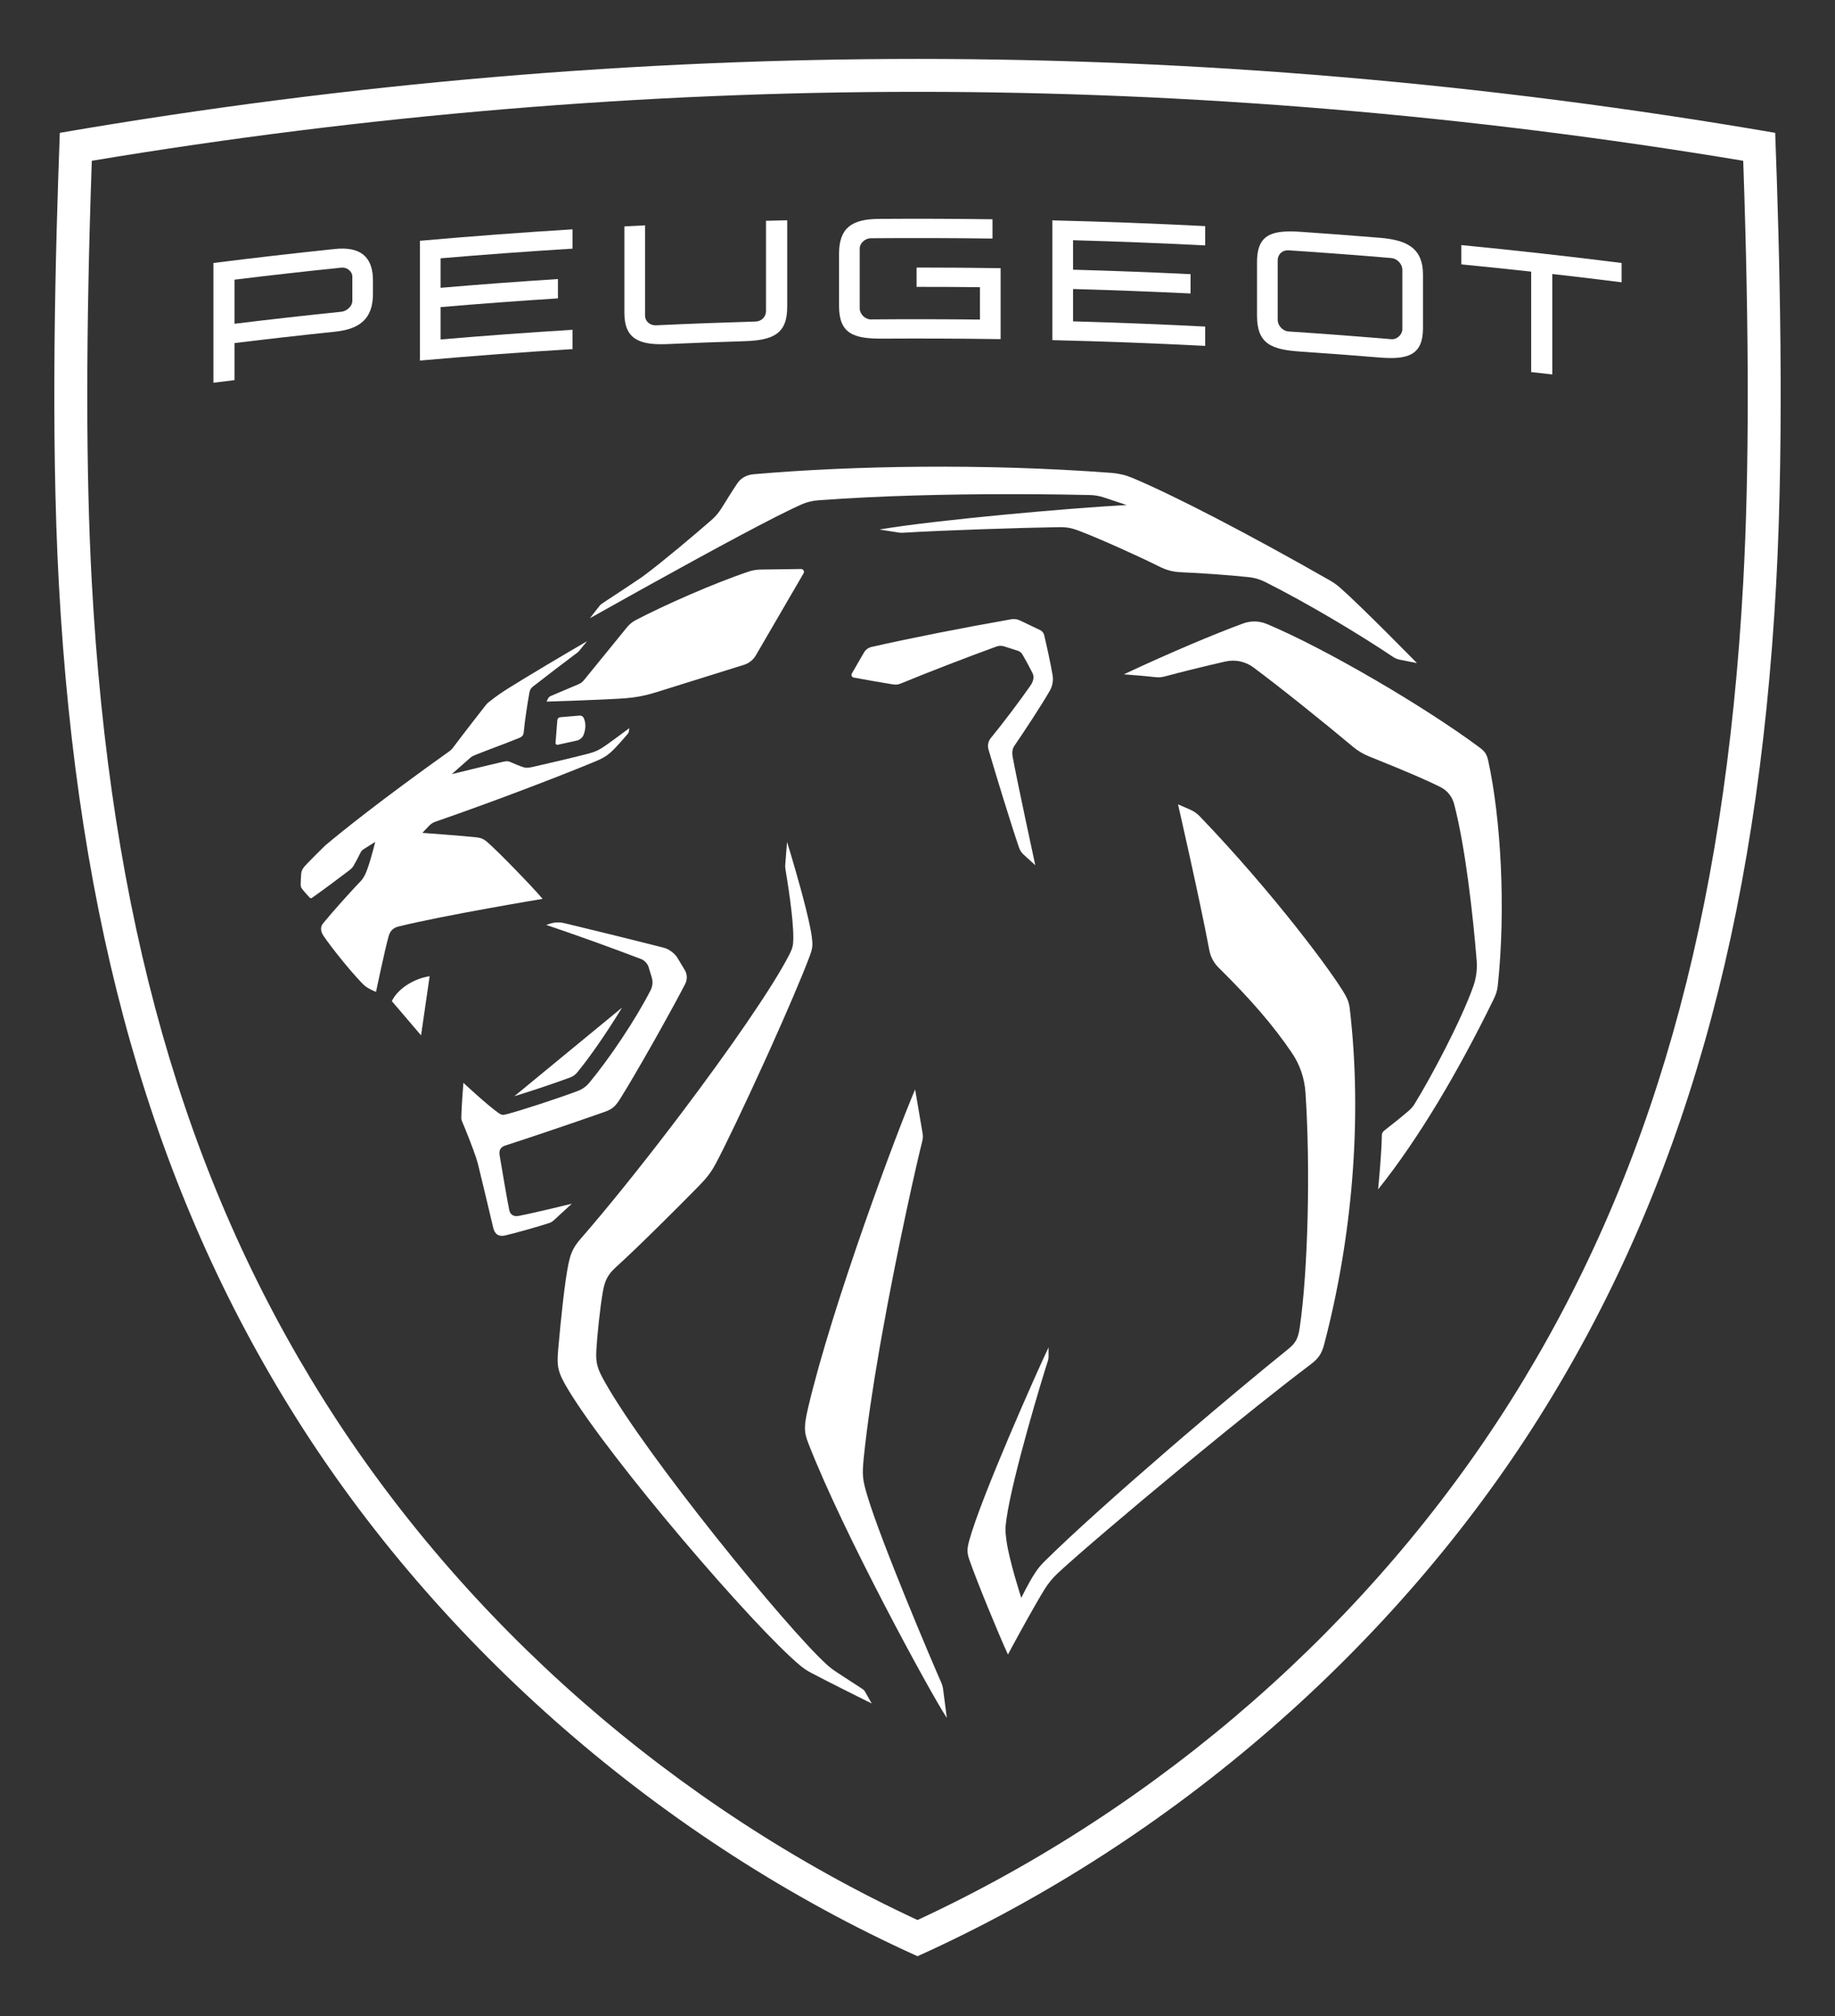 <?xml version="1.0" encoding="UTF-8" standalone="no"?>
<svg xmlns="http://www.w3.org/2000/svg" xmlns:xlink="http://www.w3.org/1999/xlink" xmlns:serif="http://www.serif.com/" width="100%" height="100%" viewBox="0 0 500 549" version="1.1" xml:space="preserve" style="fill-rule:evenodd;clip-rule:evenodd;stroke-linejoin:round;stroke-miterlimit:2;">
    <rect x="0" y="0" width="500" height="549" fill="#333333" stroke="none"/>
    <g transform="matrix(1,0,0,1,0.002,0.399)">
        <path id="Combined-Shape" d="M250.002,15.646C174.407,15.646 95.939,22.079 16.297,35.775C15.108,67.589 13.753,116.764 16.029,158.492C21.1,251.529 41.654,323.742 80.715,385.752C119.659,447.582 179.968,500.746 250.002,532.32C320.036,500.746 380.339,447.582 419.283,385.752C458.35,323.742 478.897,251.529 483.973,158.492C486.239,116.764 484.89,67.589 483.701,35.775C404.059,22.079 325.597,15.646 250.002,15.646ZM250.002,24.609C324.52,24.609 400.184,30.924 474.99,43.387C476.632,90.583 476.632,128.136 475,158.008C470.015,249.46 449.898,320.316 411.68,380.986C373.466,441.651 316.159,491.763 250.002,522.465C183.839,491.763 126.538,441.651 88.324,380.986C50.106,320.316 29.984,249.46 25.004,158.008C23.372,128.136 23.371,90.583 25.014,43.387C99.819,30.924 175.479,24.609 250.002,24.609Z" style="fill:white;"></path>
        <path id="path75" d="M93.654,67.299C92.921,67.281 92.139,67.315 91.313,67.4C80.244,68.555 69.191,69.825 58.148,71.219L58.148,103.83C60.063,103.585 61.982,103.351 63.896,103.117L63.896,93.027C73.025,91.91 82.168,90.878 91.313,89.926C97.924,89.24 101.619,86.48 101.619,79.65L101.619,75.959C101.619,70.118 98.791,67.425 93.654,67.299ZM93.02,72.484C94.507,72.33 96,73.458 96,74.953L96,81.559C96,82.979 94.507,84.337 93.02,84.496C83.305,85.491 73.595,86.587 63.896,87.768L63.896,75.762C73.595,74.576 83.305,73.484 93.02,72.484Z" style="fill:white;"></path>
        <path id="path89" d="M239.395,59.211C249.744,59.137 260.093,59.174 270.437,59.312L270.437,64.568C259.379,64.424 248.315,64.392 237.252,64.482C235.753,64.498 234.255,65.791 234.255,67.286L234.255,83.626C234.255,85.121 235.753,86.599 237.252,86.583C247.174,86.498 257.091,86.514 267.014,86.626L267.014,77.812C261.255,77.748 255.497,77.717 249.744,77.722L249.744,72.461C257.379,72.461 265.014,72.52 272.65,72.631L272.65,91.956C261.922,91.796 251.194,91.754 240.467,91.818C232.613,91.871 228.619,90.52 228.619,82.913L228.619,68.701C228.619,61.6 232.186,59.264 239.395,59.211L239.395,59.211Z" style="fill:white;"></path>
        <path id="path81" d="M351.479,62.621C345.292,62.639 342.51,64.591 342.51,70.99L342.51,85.553C342.51,93.303 346.502,94.815 354.34,95.342C361.538,95.831 368.725,96.372 375.918,96.963C383.676,97.601 387.734,96.281 387.734,88.957L387.734,74.395C387.734,66.932 383.036,64.937 375.918,64.352C368.725,63.756 361.538,63.219 354.34,62.725C353.315,62.655 352.362,62.619 351.479,62.621ZM351.137,67.771C360.473,68.383 369.798,69.086 379.123,69.873C380.616,70.001 382.109,71.409 382.109,73.111L382.109,89.246C382.109,90.735 380.616,92.102 379.123,91.975C369.798,91.187 360.473,90.484 351.137,89.867C349.425,89.75 348.139,88.182 348.139,86.688L348.139,70.559C348.139,68.851 349.425,67.654 351.137,67.771Z" style="fill:white;"></path>
        <path id="path85" d="M214.497,59.586L214.497,83.176C214.497,90.639 210.567,92.277 202.649,92.522C195.755,92.734 188.861,92.99 181.967,93.298C174.62,93.628 170.131,92.234 170.131,84.846L170.131,61.256L175.761,60.969L175.761,85.554C175.761,87.048 177.046,88.266 178.752,88.187C187.79,87.766 196.822,87.426 205.859,87.165C207.576,87.117 208.717,85.809 208.717,84.314L208.717,59.729C210.642,59.676 212.567,59.628 214.497,59.586L214.497,59.586Z" style="fill:white;"></path>
        <path id="path83" d="M286.743,59.614C300.627,59.944 314.506,60.465 328.384,61.178L328.384,66.434C316.388,65.822 304.386,65.348 292.379,65.019L292.379,73.045C303.058,73.343 313.733,73.747 324.402,74.263L324.402,79.524C313.733,79.008 303.058,78.598 292.379,78.306L292.379,87.114C304.386,87.444 316.388,87.918 328.384,88.535L328.384,93.79C314.506,93.082 300.627,92.561 286.743,92.226L286.743,59.614Z" style="fill:white;"></path>
        <path id="path79" d="M156.006,62.056L156.006,67.312C144.015,68.051 132.029,68.929 120.053,69.945L120.053,77.977C130.706,77.067 141.365,76.274 152.028,75.594L152.028,80.854C141.365,81.535 130.706,82.328 120.053,83.232L120.053,92.046C132.029,91.024 144.015,90.147 156.006,89.413L156.006,94.668C142.138,95.519 128.28,96.562 114.428,97.79L114.428,65.173C128.28,63.945 142.138,62.907 156.006,62.056Z" style="fill:white;"></path>
        <path id="path77" d="M398.168,66.343C412.745,67.757 427.312,69.385 441.851,71.215L441.851,76.476C435.565,75.683 429.268,74.928 422.966,74.215L422.966,101.571C421.052,101.353 419.138,101.14 417.213,100.928L417.213,73.571C410.873,72.874 404.518,72.22 398.168,71.603L398.168,66.343Z" style="fill:white;"></path>
        <path id="path73" d="M205.294,128.75C232.06,126.405 268.279,125.766 302.877,128.378C304.845,128.527 306.759,128.99 308.577,129.756C319.913,134.511 340.024,144.915 362.386,157.676C363.373,158.24 364.3,158.899 365.153,159.649C371.077,164.857 386.086,180.176 386.086,180.176L381.405,179.25C380.749,179.123 380.136,178.867 379.581,178.495C370.112,172.149 356.287,163.889 344.7,158.064C343.325,157.378 341.837,156.936 340.307,156.777C334.671,156.176 327.052,155.649 322.067,155.447C319.609,155.346 317.935,154.936 315.53,153.718C310.934,151.394 299.801,146.357 294.256,144.245C291.883,143.341 290.673,143.128 288.348,143.165C278.82,143.303 257.114,143.995 246.029,144.681C245.645,144.702 245.278,144.686 244.904,144.628L239.62,143.803C254.603,141.229 291.638,137.936 306.967,137.133L300.729,135.053C299.524,134.654 298.271,134.442 296.996,134.41C293.669,134.331 286.269,134.183 276.663,134.17L273.382,134.171C258.832,134.199 240.112,134.556 222.846,135.851C221.338,135.963 219.866,136.325 218.48,136.936C211.506,139.992 194.499,149.191 177.444,158.639L173.657,160.74C169.247,163.191 164.884,165.629 160.741,167.952C160.741,167.952 162.869,165.224 163.279,164.692C163.642,164.229 163.754,164.144 164.244,163.825C164.929,163.376 167.269,161.839 169.628,160.279L171.376,159.121C172.792,158.18 174.057,157.335 174.769,156.846C175.121,156.607 175.345,156.436 175.788,156.107C180.922,152.245 189.027,145.436 193.857,141.218C194.95,140.266 195.878,139.16 196.64,137.926C198.203,135.404 199.909,132.67 200.959,131.154C201.855,129.841 203.385,128.92 205.294,128.75L205.294,128.75Z" style="fill:white;"></path>
        <path id="path71" d="M218.261,154.551C218.874,154.546 219.258,155.206 218.954,155.732L206.019,177.95C205.299,179.259 204.094,180.232 202.665,180.663L178.411,188.232C175.596,189.083 173.218,189.541 170.285,189.764C164.905,190.168 148.926,190.668 148.926,190.668L149.278,189.913C149.443,189.557 149.736,189.275 150.099,189.12L157.659,185.918C158.225,185.679 158.72,185.312 159.099,184.838L170.776,170.498C171.4,169.732 172.215,168.998 173.084,168.541C180.8,164.493 194.518,158.413 204.126,155.211C205.033,154.908 206.254,154.716 207.208,154.706L218.261,154.551Z" style="fill:white;"></path>
        <path id="path69" d="M157.896,194.471C158.403,194.428 158.882,194.71 159.08,195.173C159.746,196.721 159.565,198.45 158.92,199.928C158.669,200.529 157.896,201.115 157.262,201.253L151.956,202.428C151.637,202.497 151.343,202.242 151.365,201.918L151.86,195.705C151.898,195.285 152.228,194.95 152.65,194.918L157.896,194.471Z" style="fill:white;"></path>
        <path id="path67" d="M275.544,168.236C276.339,168.098 277.155,168.209 277.885,168.555L283.425,171.199C283.969,171.459 284.369,171.954 284.512,172.55C285.264,175.709 286.187,179.895 286.805,183.454C287.056,184.933 286.778,186.443 286.027,187.746C283.734,191.72 279.026,198.869 276.392,202.709C275.806,203.571 275.736,204.613 275.918,205.64C277.112,212.225 282.092,235.22 282.092,235.22L278.957,232.374C278.333,231.8 277.922,231.193 277.656,230.401C275.427,223.895 271.258,210.305 269.338,203.693C269.029,202.603 269.263,201.438 269.983,200.571C273.252,196.613 278.013,190.284 280.796,186.273C281.575,185.145 281.831,183.901 281.372,182.97C280.732,181.661 279.655,179.672 278.621,177.869C278.344,177.369 277.88,176.997 277.331,176.816L273.572,175.614C272.916,175.406 272.212,175.417 271.561,175.651C263.372,178.614 252.356,182.885 245.617,185.672C244.63,186.082 244.225,186.114 243.031,185.933C241.079,185.645 235.396,184.63 232.607,184.108C232.106,184.013 231.855,183.449 232.111,183.007L235.417,177.294C235.865,176.523 236.606,175.975 237.48,175.778C248.112,173.364 262.172,170.587 275.544,168.236L275.544,168.236Z" style="fill:white;"></path>
        <path id="path65" d="M159.949,174.223L157.773,176.893C157.651,177.01 157.534,177.121 157.411,177.244C155.497,178.653 147.44,184.808 145.26,186.531C144.641,187.02 144.396,187.446 144.252,188.217C143.761,190.941 142.946,196.116 142.706,198.983C142.636,199.824 142.274,200.238 141.415,200.584C137.678,202.1 133.247,203.696 129.664,205.127C128.896,205.43 128.683,205.547 128.23,205.893C127.872,206.169 123.111,210.409 123.111,210.409C123.111,210.409 133.46,207.866 137.256,207.01C138.163,206.808 138.552,206.861 139.389,207.254C140.173,207.616 141.479,208.132 142.167,208.382C143.223,208.77 143.783,208.754 144.95,208.499C149.226,207.547 156.419,205.845 160.247,204.85C162.236,204.334 163.324,203.797 165.009,202.621C166.843,201.35 171.487,197.877 171.487,197.877C171.487,197.877 171.402,198.488 171.338,198.829C171.29,199.121 171.183,199.286 170.991,199.515C170.047,200.648 168.394,202.494 167.573,203.34C165.691,205.281 164.566,205.972 162.204,206.957C151.327,211.478 132.74,218.499 118.798,223.313C117.886,223.632 117.491,223.893 116.814,224.584C116.078,225.329 115.097,226.414 115.097,226.414C115.097,226.414 126.465,227.238 129.936,227.637C131.061,227.765 131.866,228.132 132.724,228.871C135.577,231.318 145.02,241.015 147.846,244.382C147.846,244.382 121,248.834 108.561,251.914C107.025,252.292 106.257,253.265 105.911,254.494C104.882,258.1 102.456,269.696 102.456,269.696C102.456,269.696 101.592,269.419 100.387,268.728C99.56,268.254 99.139,267.861 98.233,266.903C95.29,263.802 90.454,257.866 88.129,254.424C87.446,253.409 87.159,252.116 88.012,251.079C90.534,247.983 95.599,242.334 98.393,239.43C98.691,239.116 99.07,238.568 99.47,237.781C100.41,235.918 101.649,231.201 102.081,229.497L102.219,228.946L102.237,228.871C102.237,228.871 102.21,228.888 102.162,228.918L101.652,229.238C100.96,229.672 99.843,230.373 99.363,230.674C98.643,231.132 98.446,231.329 98.147,231.956C97.694,232.903 96.9,234.398 96.297,235.435C96.1,235.776 95.572,236.302 95.289,236.52C91.722,239.238 87.782,242.158 84.978,244.127C84.786,244.26 84.54,244.201 84.375,244.041C84.018,243.685 82.52,241.988 82.253,241.589C82.029,241.254 81.928,240.94 81.928,240.536C81.923,239.829 81.992,238.584 82.061,237.658C82.146,236.563 82.461,236.041 83.799,234.659C85.298,233.111 86.929,231.483 88.646,229.813C92.853,226.281 103.474,217.685 122.439,204.185C122.796,203.93 123.122,203.632 123.383,203.276C125.377,200.595 131.034,193.276 132.431,191.536C132.628,191.292 132.847,191.063 133.098,190.866C135.332,189.105 136.435,188.345 138.701,186.919C143.985,183.6 154.217,177.547 159.949,174.223L159.949,174.223Z" style="fill:white;"></path>
        <path id="path63" d="M117.071,265.439L114.73,281.551L106.77,272.232C108.22,269.099 112.459,266.141 117.071,265.439Z" style="fill:white;"></path>
        <path id="path61" d="M169.499,273.987C165.532,280.498 160.792,287.413 157.209,291.732C156.74,292.296 156.116,292.732 155.407,292.998C151.488,294.46 144.956,296.663 140.147,298.125L169.499,273.987Z" style="fill:white;"></path>
        <path id="path59" d="M338.733,169.383C340.833,168.612 343.137,168.665 345.2,169.532C361.206,176.234 388.121,192 403.083,203.107C404.527,204.181 405.103,204.92 405.482,206.654C408.996,222.59 410.329,247.223 408.116,267.963C407.956,269.452 407.657,270.346 406.879,271.936C397.399,291.271 386.73,309.468 375.501,323.505L375.523,323.275C375.669,321.781 376.475,313.352 376.519,308.792C376.524,308.276 376.764,307.803 377.175,307.489C379.26,305.872 382.123,303.574 383.744,302.175C384.533,301.495 384.97,300.984 385.381,300.324C389.955,292.952 398.134,277.516 401.429,268.229C402.235,265.963 402.554,263.564 402.357,261.165C401.302,248.223 399.265,230.293 396.231,218.591C395.714,216.596 394.391,214.91 392.552,213.968C389.934,212.628 384.799,210.293 373.107,205.617C371.486,204.968 369.972,204.069 368.639,202.952C360.971,196.527 348.985,186.894 341.526,181.351C339.345,179.729 336.562,179.138 333.907,179.74C328.474,180.968 321.558,182.681 317.666,183.734C316.344,184.091 315.821,184.123 314.456,183.963C313.746,183.881 312.827,183.791 311.862,183.703L310.399,183.575C308.7,183.43 307.105,183.308 306.481,183.26L306.203,183.24C318.887,177.298 331.092,172.171 338.732,169.383L338.733,169.383Z" style="fill:white;"></path>
        <path id="path57" d="M149.875,251.137C151.133,250.732 152.471,250.685 153.751,250.993C159.52,252.376 171.73,255.36 180.96,257.716C182.255,258.046 183.871,259.254 184.559,260.397L186.569,263.732C187.272,264.903 187.32,266.339 186.697,267.552C185.019,270.796 182.626,275.189 180.096,279.718L178.183,283.125C174.66,289.36 171.151,295.376 169.16,298.541C167.849,300.631 167.118,301.557 164.783,302.381C155.703,305.567 144.426,309.376 137.724,311.541C136.353,311.982 135.889,312.812 136.156,314.328C136.636,317.089 138.182,326.461 138.774,329.195C138.993,330.206 139.803,331.009 141.307,330.722C145.268,329.972 155.815,327.397 155.815,327.397C155.815,327.397 152.706,330.264 150.845,331.956C150.504,332.275 150.109,332.509 149.667,332.652C146.793,333.61 139.776,335.573 137.59,336.051C135.884,336.418 134.796,335.748 134.359,333.823C134.359,333.823 131.368,321.121 130.286,316.801C130.115,316.142 129.944,315.573 129.736,314.924C128.926,312.424 126.98,307.509 125.882,304.934C125.754,304.637 125.69,304.317 125.695,303.988C125.727,301.046 126.271,294.482 126.271,294.482C126.271,294.482 132.728,300.52 135.852,302.7C136.556,303.195 136.977,303.296 137.841,303.078C142.133,301.977 152.002,298.722 157.419,296.7C158.656,296.238 159.739,295.461 160.581,294.445C166.185,287.695 173.212,277.195 177.27,269.275C177.83,268.185 177.936,266.935 177.584,265.764L176.71,262.892C176.454,262.052 175.564,261.105 174.743,260.791C165.193,257.169 157.665,254.477 148.819,251.472L149.875,251.137Z" style="fill:white;"></path>
        <path id="path55" d="M320.985,218.647L324.286,220.078C325.262,220.498 326.152,221.116 326.888,221.881C347.122,242.945 363.304,264.786 366.546,270.541C367.17,271.647 367.596,272.754 367.751,274.02C371.387,304.738 368.263,337.28 360.836,365.588C360.164,368.142 359.412,369.45 356.949,371.296C349.019,377.245 337.183,386.731 325.411,396.402L321.701,399.458C307.521,411.168 294.05,422.633 288.333,427.907C286.899,429.237 285.646,430.737 284.622,432.402C281.942,436.748 277.849,444.227 275.839,447.939L275.278,448.978C274.875,449.726 274.641,450.163 274.641,450.163C271.975,444.359 266.163,430.2 264.169,424.477C263.519,422.61 263.402,421.631 264.089,419.131C267.342,407.264 282.713,372.764 285.705,366.525L285.71,369.078C285.71,369.45 285.651,369.817 285.534,370.168C284.185,374.248 275.92,401.439 274.241,413.232C273.868,415.854 273.9,416.562 274.241,419.136C274.977,424.641 278.277,434.737 278.277,434.737C278.277,434.737 280.234,430.663 282.057,427.907C282.953,426.556 283.492,425.907 284.953,424.461C292.343,417.17 304.95,405.901 318.082,394.569L322.73,390.574C332.817,381.938 342.888,373.535 350.843,367.115C352.912,365.445 353.685,364.328 354.144,361.158C356.426,345.541 357.087,317.509 355.711,297.11C355.45,293.259 354.197,289.536 352.022,286.339C347.031,278.982 341.065,272.02 332.017,263.078C330.726,261.796 329.847,260.158 329.516,258.371C326.877,244.328 320.985,218.647 320.985,218.647L320.985,218.647Z" style="fill:white;"></path>
        <path id="path53" d="M214.453,228.87C214.453,228.87 216.292,234.811 218.065,241.262L218.685,243.551C219.805,247.755 220.804,251.905 221.166,254.53C221.512,257.056 221.454,257.737 220.553,260.157C218.368,265.955 214.347,275.28 210.058,284.813L208.207,288.901C202.945,300.467 197.617,311.64 195.029,316.476C193.755,318.859 192.555,320.413 190.156,322.843C184.68,328.402 174.198,338.907 167.709,344.785C165.352,346.923 164.718,348.748 164.238,351.514C163.465,355.955 162.697,363.535 162.484,367.45C162.297,370.891 162.857,372.503 164.782,375.912C176.218,396.258 214.4,443.066 225.277,452.896C226.066,453.609 226.642,454.088 228.305,455.189C229.905,456.253 235.119,459.625 235.119,459.625C235.327,459.768 235.503,459.96 235.637,460.178L237.524,463.492C237.524,463.492 237.348,463.405 237.029,463.247L236.214,462.843C235.559,462.518 234.692,462.087 233.696,461.591L231.272,460.381C227.556,458.522 223.127,456.285 220.798,455.034C219.838,454.519 218.937,453.912 218.1,453.215C205.362,442.662 166.328,397.104 154.848,378.083C151.985,373.333 151.692,371.795 152.076,367.301C152.796,358.934 153.91,348.412 154.886,343.801C155.478,341.019 156.091,339.386 158.229,336.928C165.414,328.68 174.177,317.79 182.717,306.616L185.719,302.665C198.661,285.523 210.583,268.366 215.034,259.626C216.053,257.636 216.138,256.945 216.159,255.067C216.218,249.62 214.474,239.014 214.016,236.333C213.947,235.913 213.925,235.487 213.962,235.062L214.453,228.87Z" style="fill:white;"></path>
        <path id="path51" d="M249.35,296.29C249.35,296.29 250.822,304.998 251.269,307.524C251.52,308.955 251.573,309.338 251.211,310.742C250.035,315.258 244.602,339.058 240.253,363.422L239.576,367.271C237.799,377.533 236.264,387.719 235.37,396.434C234.863,401.386 235.029,402.572 236.34,406.965C240.057,419.38 253.802,451.816 256.441,457.731C256.735,458.386 256.911,459.072 256.996,459.779L257.988,467.428C253.584,460.795 229.654,416.928 220.254,392.636C219.145,389.774 218.932,388.364 220.158,383.104C226.695,355.194 244.381,307.769 249.35,296.29L249.35,296.29Z" style="fill:white;"></path>
    </g>
</svg>
